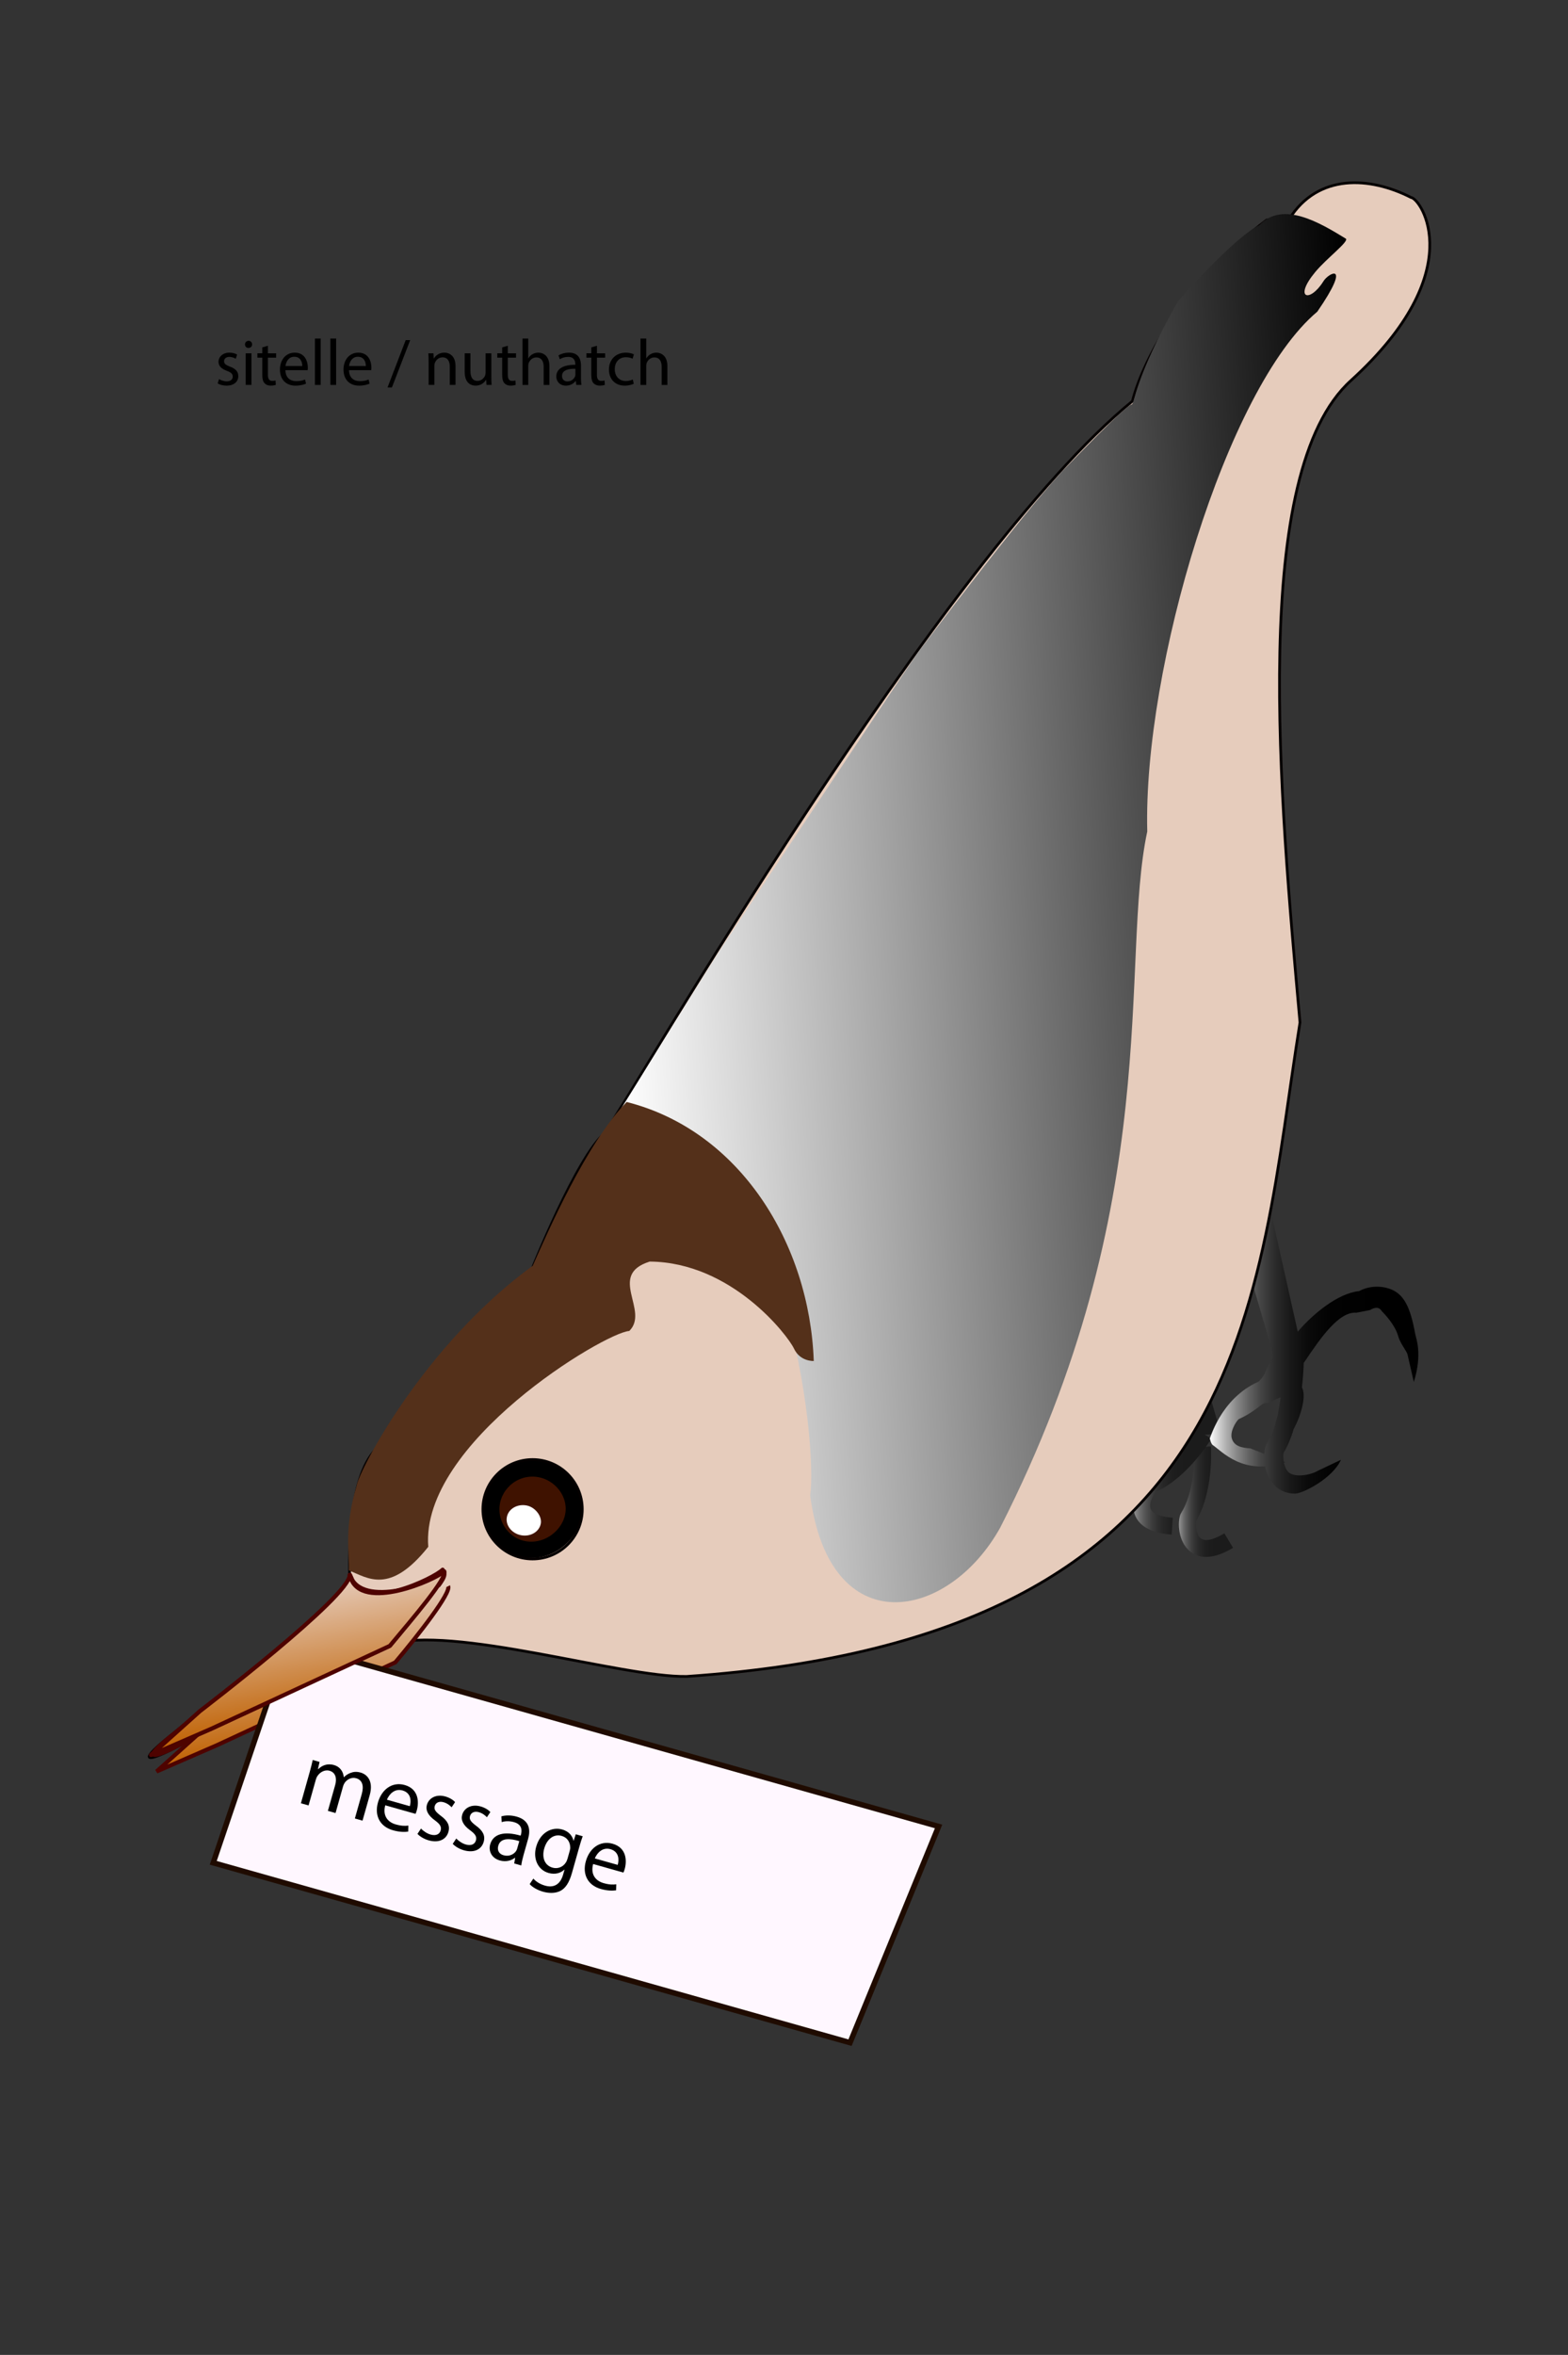<?xml version="1.0" encoding="utf-8"?>
<!-- Generator: Adobe Illustrator 14.0.0, SVG Export Plug-In . SVG Version: 6.00 Build 43363)  -->
<!DOCTYPE svg PUBLIC "-//W3C//DTD SVG 1.1//EN" "http://www.w3.org/Graphics/SVG/1.1/DTD/svg11.dtd">
<svg version="1.1" id="Layer_1" xmlns:x="http://ns.adobe.com/Extensibility/1.0/" xmlns:i="http://ns.adobe.com/AdobeIllustrator/10.0/" xmlns:graph="http://ns.adobe.com/Graphs/1.0/"
	 xmlns="http://www.w3.org/2000/svg" xmlns:xlink="http://www.w3.org/1999/xlink" xmlns:a="http://ns.adobe.com/AdobeSVGViewerExtensions/3.0/"
	 x="0px" y="0px" width="288px" height="432.334px" viewBox="0 0 288 432.334" enable-background="new 0 0 288 432.334"
	 xml:space="preserve">
<rect x="0" y="0" width="288" height="432.334" fill="#333333" stroke="none"/>
<g id="Layer_3">
	<g opacity="0.48">
		
			<linearGradient id="SVGID_1_" gradientUnits="userSpaceOnUse" x1="338.272" y1="34.87" x2="350.262" y2="34.87" gradientTransform="matrix(1 0 0 -1 -126 288.334)">
			<stop  offset="0" style="stop-color:#FFFFFF"/>
			<stop  offset="0.03" style="stop-color:#DFDFDF"/>
			<stop  offset="0.078" style="stop-color:#B0B0B0"/>
			<stop  offset="0.131" style="stop-color:#868686"/>
			<stop  offset="0.188" style="stop-color:#626262"/>
			<stop  offset="0.248" style="stop-color:#434343"/>
			<stop  offset="0.314" style="stop-color:#2B2B2B"/>
			<stop  offset="0.388" style="stop-color:#181818"/>
			<stop  offset="0.474" style="stop-color:#0A0A0A"/>
			<stop  offset="0.582" style="stop-color:#020202"/>
			<stop  offset="0.791" style="stop-color:#000000"/>
			<a:midPointStop  offset="0" style="stop-color:#FFFFFF"/>
			<a:midPointStop  offset="0.5" style="stop-color:#FFFFFF"/>
			<a:midPointStop  offset="0.03" style="stop-color:#DFDFDF"/>
			<a:midPointStop  offset="0.5" style="stop-color:#DFDFDF"/>
			<a:midPointStop  offset="0.078" style="stop-color:#B0B0B0"/>
			<a:midPointStop  offset="0.5" style="stop-color:#B0B0B0"/>
			<a:midPointStop  offset="0.131" style="stop-color:#868686"/>
			<a:midPointStop  offset="0.5" style="stop-color:#868686"/>
			<a:midPointStop  offset="0.188" style="stop-color:#626262"/>
			<a:midPointStop  offset="0.5" style="stop-color:#626262"/>
			<a:midPointStop  offset="0.248" style="stop-color:#434343"/>
			<a:midPointStop  offset="0.5" style="stop-color:#434343"/>
			<a:midPointStop  offset="0.314" style="stop-color:#2B2B2B"/>
			<a:midPointStop  offset="0.5" style="stop-color:#2B2B2B"/>
			<a:midPointStop  offset="0.388" style="stop-color:#181818"/>
			<a:midPointStop  offset="0.5" style="stop-color:#181818"/>
			<a:midPointStop  offset="0.474" style="stop-color:#0A0A0A"/>
			<a:midPointStop  offset="0.5" style="stop-color:#0A0A0A"/>
			<a:midPointStop  offset="0.582" style="stop-color:#020202"/>
			<a:midPointStop  offset="0.5" style="stop-color:#020202"/>
			<a:midPointStop  offset="0.791" style="stop-color:#000000"/>
		</linearGradient>
		<polygon fill="url(#SVGID_1_)" points="218.076,263.569 212.271,243.717 218.455,243.358 224.262,263.213 		"/>
		
			<linearGradient id="SVGID_2_" gradientUnits="userSpaceOnUse" x1="342.531" y1="12.648" x2="352.481" y2="12.648" gradientTransform="matrix(1 0 0 -1 -126 288.334)">
			<stop  offset="0" style="stop-color:#FFFFFF"/>
			<stop  offset="0.03" style="stop-color:#DFDFDF"/>
			<stop  offset="0.078" style="stop-color:#B0B0B0"/>
			<stop  offset="0.131" style="stop-color:#868686"/>
			<stop  offset="0.188" style="stop-color:#626262"/>
			<stop  offset="0.248" style="stop-color:#434343"/>
			<stop  offset="0.314" style="stop-color:#2B2B2B"/>
			<stop  offset="0.388" style="stop-color:#181818"/>
			<stop  offset="0.474" style="stop-color:#0A0A0A"/>
			<stop  offset="0.582" style="stop-color:#020202"/>
			<stop  offset="0.791" style="stop-color:#000000"/>
			<a:midPointStop  offset="0" style="stop-color:#FFFFFF"/>
			<a:midPointStop  offset="0.5" style="stop-color:#FFFFFF"/>
			<a:midPointStop  offset="0.03" style="stop-color:#DFDFDF"/>
			<a:midPointStop  offset="0.5" style="stop-color:#DFDFDF"/>
			<a:midPointStop  offset="0.078" style="stop-color:#B0B0B0"/>
			<a:midPointStop  offset="0.5" style="stop-color:#B0B0B0"/>
			<a:midPointStop  offset="0.131" style="stop-color:#868686"/>
			<a:midPointStop  offset="0.5" style="stop-color:#868686"/>
			<a:midPointStop  offset="0.188" style="stop-color:#626262"/>
			<a:midPointStop  offset="0.5" style="stop-color:#626262"/>
			<a:midPointStop  offset="0.248" style="stop-color:#434343"/>
			<a:midPointStop  offset="0.5" style="stop-color:#434343"/>
			<a:midPointStop  offset="0.314" style="stop-color:#2B2B2B"/>
			<a:midPointStop  offset="0.5" style="stop-color:#2B2B2B"/>
			<a:midPointStop  offset="0.388" style="stop-color:#181818"/>
			<a:midPointStop  offset="0.5" style="stop-color:#181818"/>
			<a:midPointStop  offset="0.474" style="stop-color:#0A0A0A"/>
			<a:midPointStop  offset="0.5" style="stop-color:#0A0A0A"/>
			<a:midPointStop  offset="0.582" style="stop-color:#020202"/>
			<a:midPointStop  offset="0.5" style="stop-color:#020202"/>
			<a:midPointStop  offset="0.791" style="stop-color:#000000"/>
		</linearGradient>
		<path fill="url(#SVGID_2_)" d="M221.521,285.828c-1.336,0-2.301-0.476-2.972-1.031c-2.163-1.793-2.288-5.289-1.75-6.741
			l0.142-0.287c2.213-3.514,2.549-9.232,2.397-12.06l3.093-0.164c0.047,0.868,0.358,8.554-2.756,13.688
			c-0.141,0.646-0.019,2.475,0.862,3.188c1.046,0.845,3.172-0.212,4.346-0.918l1.597,2.653
			C224.438,285.39,222.807,285.828,221.521,285.828L221.521,285.828z"/>
		
			<linearGradient id="SVGID_3_" gradientUnits="userSpaceOnUse" x1="334.151" y1="16.222" x2="348.49" y2="16.222" gradientTransform="matrix(1 0 0 -1 -126 288.334)">
			<stop  offset="0" style="stop-color:#FFFFFF"/>
			<stop  offset="0.03" style="stop-color:#DFDFDF"/>
			<stop  offset="0.078" style="stop-color:#B0B0B0"/>
			<stop  offset="0.131" style="stop-color:#868686"/>
			<stop  offset="0.188" style="stop-color:#626262"/>
			<stop  offset="0.248" style="stop-color:#434343"/>
			<stop  offset="0.314" style="stop-color:#2B2B2B"/>
			<stop  offset="0.388" style="stop-color:#181818"/>
			<stop  offset="0.474" style="stop-color:#0A0A0A"/>
			<stop  offset="0.582" style="stop-color:#020202"/>
			<stop  offset="0.791" style="stop-color:#000000"/>
			<a:midPointStop  offset="0" style="stop-color:#FFFFFF"/>
			<a:midPointStop  offset="0.5" style="stop-color:#FFFFFF"/>
			<a:midPointStop  offset="0.03" style="stop-color:#DFDFDF"/>
			<a:midPointStop  offset="0.5" style="stop-color:#DFDFDF"/>
			<a:midPointStop  offset="0.078" style="stop-color:#B0B0B0"/>
			<a:midPointStop  offset="0.5" style="stop-color:#B0B0B0"/>
			<a:midPointStop  offset="0.131" style="stop-color:#868686"/>
			<a:midPointStop  offset="0.5" style="stop-color:#868686"/>
			<a:midPointStop  offset="0.188" style="stop-color:#626262"/>
			<a:midPointStop  offset="0.5" style="stop-color:#626262"/>
			<a:midPointStop  offset="0.248" style="stop-color:#434343"/>
			<a:midPointStop  offset="0.5" style="stop-color:#434343"/>
			<a:midPointStop  offset="0.314" style="stop-color:#2B2B2B"/>
			<a:midPointStop  offset="0.5" style="stop-color:#2B2B2B"/>
			<a:midPointStop  offset="0.388" style="stop-color:#181818"/>
			<a:midPointStop  offset="0.5" style="stop-color:#181818"/>
			<a:midPointStop  offset="0.474" style="stop-color:#0A0A0A"/>
			<a:midPointStop  offset="0.5" style="stop-color:#0A0A0A"/>
			<a:midPointStop  offset="0.582" style="stop-color:#020202"/>
			<a:midPointStop  offset="0.5" style="stop-color:#020202"/>
			<a:midPointStop  offset="0.791" style="stop-color:#000000"/>
		</linearGradient>
		<path fill="url(#SVGID_3_)" d="M215.203,281.726c-4.854-0.316-6.42-2.35-6.879-3.998c-0.756-2.707,1.135-5.648,2.404-6.535
			l0.28-0.156c3.824-1.625,7.358-6.131,8.845-8.538l2.637,1.626c-0.457,0.741-4.58,7.232-10.07,9.678
			c-0.484,0.449-1.426,2.021-1.107,3.109c0.375,1.292,2.726,1.634,4.092,1.723L215.203,281.726L215.203,281.726z"/>
	</g>
	
		<linearGradient id="SVGID_4_" gradientUnits="userSpaceOnUse" x1="348.195" y1="40.294" x2="386.513" y2="40.294" gradientTransform="matrix(1 0 0 -1 -126 288.334)">
		<stop  offset="0" style="stop-color:#FFFFFF"/>
		<stop  offset="0.03" style="stop-color:#DFDFDF"/>
		<stop  offset="0.078" style="stop-color:#B0B0B0"/>
		<stop  offset="0.131" style="stop-color:#868686"/>
		<stop  offset="0.188" style="stop-color:#626262"/>
		<stop  offset="0.248" style="stop-color:#434343"/>
		<stop  offset="0.314" style="stop-color:#2B2B2B"/>
		<stop  offset="0.388" style="stop-color:#181818"/>
		<stop  offset="0.474" style="stop-color:#0A0A0A"/>
		<stop  offset="0.582" style="stop-color:#020202"/>
		<stop  offset="0.791" style="stop-color:#000000"/>
		<a:midPointStop  offset="0" style="stop-color:#FFFFFF"/>
		<a:midPointStop  offset="0.5" style="stop-color:#FFFFFF"/>
		<a:midPointStop  offset="0.03" style="stop-color:#DFDFDF"/>
		<a:midPointStop  offset="0.5" style="stop-color:#DFDFDF"/>
		<a:midPointStop  offset="0.078" style="stop-color:#B0B0B0"/>
		<a:midPointStop  offset="0.5" style="stop-color:#B0B0B0"/>
		<a:midPointStop  offset="0.131" style="stop-color:#868686"/>
		<a:midPointStop  offset="0.5" style="stop-color:#868686"/>
		<a:midPointStop  offset="0.188" style="stop-color:#626262"/>
		<a:midPointStop  offset="0.5" style="stop-color:#626262"/>
		<a:midPointStop  offset="0.248" style="stop-color:#434343"/>
		<a:midPointStop  offset="0.5" style="stop-color:#434343"/>
		<a:midPointStop  offset="0.314" style="stop-color:#2B2B2B"/>
		<a:midPointStop  offset="0.5" style="stop-color:#2B2B2B"/>
		<a:midPointStop  offset="0.388" style="stop-color:#181818"/>
		<a:midPointStop  offset="0.5" style="stop-color:#181818"/>
		<a:midPointStop  offset="0.474" style="stop-color:#0A0A0A"/>
		<a:midPointStop  offset="0.5" style="stop-color:#0A0A0A"/>
		<a:midPointStop  offset="0.582" style="stop-color:#020202"/>
		<a:midPointStop  offset="0.5" style="stop-color:#020202"/>
		<a:midPointStop  offset="0.791" style="stop-color:#000000"/>
	</linearGradient>
	<path fill="url(#SVGID_4_)" d="M237.548,262.481c1.474-2.697,2.423-6.254,1.58-7.771c0.216-1.901,0.306-3.539,0.337-4.589
		l0.039,0.045c3.117-4.68,6.46-9.423,9.621-9.168l2.5-0.486c1.807-1.08,2.116,0.301,2.297,0.321c0.508,0.552,2.328,2.415,2.914,4.54
		c0.346,1.249,1.569,2.715,1.691,3.301l1.154,5.034c1.609-5.117,0.406-8.032,0.289-8.665c-0.783-4.199-1.705-7.091-4.23-8.232
		c-1.92-0.865-4.282-0.771-6.112,0.219c-3.928,0.398-8.502,4.217-11.269,7.447l-5.062-22.607l-5.952,4.484l6.123,20.938l0.28,1.832
		L233.375,250c-0.953,1.315-0.762,2.239-2.184,3.633c-7.211,3.198-8.988,10.931-8.996,10.405c0,0,0.238,1.044,0.539,1.243
		c1.672,1.108,5.625,5.793,13.34,3.157l-6.393-2.532c-1.554-0.103-3-0.363-3.427-1.832c-0.36-1.236,0.709-3.021,1.259-3.533
		c1.561-0.694,3.021-1.676,4.346-2.771l0.511-0.174l0.897-0.115c0.953-0.569,1.561-0.828,1.933-0.94
		c-0.322,2.915-1.06,6.147-2.546,8.508l-0.161,0.328c-0.612,1.649-0.47,5.623,1.987,7.66c0.764,0.633,1.858,1.172,3.377,1.172
		c1.461,0,6.966-2.853,8.439-6.208l-4.234,2.007c-1.334,0.804-4.133,1.29-5.32,0.331c-1.002-0.812-1.141-2.888-0.98-3.622
		c0.705-1.163,1.276-2.528,1.742-3.978L237.548,262.481z"/>
	<path fill="#E6CCBC" stroke="#050000" stroke-width="0.5" d="M32.06,318.046c0,0,11.415-9.689,25.742-19.393
		c6.046-5.295,5.625-4.741,6.409-9.516c-0.039-5.758,0.035-19.785,5.8-23.902c0,0,22.494-27.147,27.673-32.168
		c0,0,8.269-20.771,13.425-25.074c4.98-7.295,61.965-105.843,96.887-134.341c2.072-8.025,9.838-22.142,24.665-33.249l4.134-0.188
		c5.273-8.395,14.805-7.816,22.364-3.966c1.837,0.182,11.001,13.585-10.998,33.587c-18.683,16.802-13.097,76.608-9.388,117.879
		c-8.078,50.106-7.896,112.866-112.655,120.058c-12.008,0.207-43.141-9.588-54.899-5.836c-10.491,2.377-32.391,15.594-35.119,16.66
		C32.85,320.813,20.904,326.847,32.06,318.046z"/>
	
		<linearGradient id="SVGID_5_" gradientUnits="userSpaceOnUse" x1="161.865" y1="-36.648" x2="128.999" y2="-24.031" gradientTransform="matrix(0.998 -0.059 -0.059 -0.998 -95.7 285.7)">
		<stop  offset="0" style="stop-color:#E6CCBC"/>
		<stop  offset="1" style="stop-color:#BF6000"/>
		<a:midPointStop  offset="0" style="stop-color:#E6CCBC"/>
		<a:midPointStop  offset="0.5" style="stop-color:#E6CCBC"/>
		<a:midPointStop  offset="1" style="stop-color:#BF6000"/>
	</linearGradient>
	<path fill="url(#SVGID_5_)" stroke="#4E0300" stroke-width="0.75" d="M71.557,301.647c-10.388,2.354-32.067,15.438-34.768,16.494
		c-3.216,2.194-15.046,8.164-4-0.548c0,0,11.3-9.589,25.485-19.198c5.984-5.239,5.238-4.147,6.013-8.871"/>
	<path fill="#3F1200" stroke="#000000" stroke-width="3" d="M90.242,277.5c0.237,4.002,3.58,7.267,7.762,7.021
		c4.182-0.248,7.622-3.914,7.387-7.916c-0.238-3.996-3.866-7.254-8.047-7.004C93.162,269.845,90.006,273.499,90.242,277.5z"/>
	
		<linearGradient id="SVGID_6_" gradientUnits="userSpaceOnUse" x1="214.304" y1="101.331" x2="356.626" y2="101.331" gradientTransform="matrix(0.998 -0.059 -0.059 -0.998 -95.7 285.7)">
		<stop  offset="0" style="stop-color:#FFFFFF"/>
		<stop  offset="1" style="stop-color:#000000"/>
		<a:midPointStop  offset="0" style="stop-color:#FFFFFF"/>
		<a:midPointStop  offset="0.5" style="stop-color:#FFFFFF"/>
		<a:midPointStop  offset="1" style="stop-color:#000000"/>
	</linearGradient>
	<path fill="url(#SVGID_6_)" d="M116.141,204.812c28.328,4.84,34.123,60.591,32.658,69.696c3.619,27.333,25.404,23.042,34.91,5.952
		c30.523-59.904,21.906-103.966,27.012-127.811c-0.771-30.005,14.537-81.422,31.236-95.434c6.459-9.396,2.021-7.117,1.111-5.562
		c-2.539,4.043-5.51,3.124-1.492-1.708c2.041-2.491,6.373-5.71,5.59-6.146c-4.729-2.897-11.54-7.008-15.855-2.466
		c-4.707,2.26-14.998,14.042-14.998,14.042c-8.06,14.344-7.865,18.695-8.438,18.875c-1.062,0.062-11.283,10.783-12.812,12.312
		c-8.088,8.792-24.891,31.234-26.469,33.203c-0.621,0.776-34.773,52.257-35.91,54.001c-1.136,1.746,1.137-1.744,1.137-1.744
		c-3.222,4.713-18.773,30.062-19.664,31.359c-0.312,0.922,1.374,1.006,1.374,1.006l0.458,0.338"/>
	<circle fill="none" stroke="#050000" stroke-width="0.5" cx="97.82" cy="277.079" r="9.127"/>
	<path fill="#FFFFFF" d="M99.323,279.753c-0.308,1.505-1.951,2.438-3.668,2.084c-1.716-0.354-2.859-1.857-2.549-3.361
		c0.309-1.502,1.951-2.434,3.668-2.08C98.328,276.716,99.603,278.397,99.323,279.753z"/>
	
		<linearGradient id="SVGID_7_" gradientUnits="userSpaceOnUse" x1="211.545" y1="3.255" x2="214.561" y2="-9.812" gradientTransform="matrix(0.999 0.049 0.049 -0.999 -138.764 280.509)">
		<stop  offset="0" style="stop-color:#E6CCBC"/>
		<stop  offset="1" style="stop-color:#BF6000"/>
		<a:midPointStop  offset="0" style="stop-color:#E6CCBC"/>
		<a:midPointStop  offset="0.5" style="stop-color:#E6CCBC"/>
		<a:midPointStop  offset="1" style="stop-color:#BF6000"/>
	</linearGradient>
	<path fill="url(#SVGID_7_)" stroke="#4E0300" stroke-width="0.75" stroke-linecap="round" d="M71.596,301.444
		c4.27-5.079,10.58-11.36,9.979-12.547c-1.565,1.574-15.292,6.613-17.292,0.236"/>
	<path fill="#54301A" d="M149.467,249.86c-0.77-21.49-13.521-42.273-34.369-47.555c-7.41,7.603-14.516,23.94-17.255,30.071
		c-20.169,14.714-31.975,37.807-32.327,40.33c-2.342,7.852-1.346,12.07-1.448,15.597c3.442,1.355,7.498,4.575,14.594-4.329
		c-1.502-19.045,32.424-39.358,36.917-39.623c3.787-3.729-4.113-10.273,3.754-12.742c15.034,0.111,25.347,13.529,26.495,15.966
		C146.971,250.01,149.467,249.86,149.467,249.86z"/>
</g>
<g id="bec_et_panneau">
	
		<linearGradient id="SVGID_8_" gradientUnits="userSpaceOnUse" x1="204.423" y1="-1.643" x2="204.423" y2="-1.643" gradientTransform="matrix(0.999 0.049 0.049 -0.999 -138.764 280.509)">
		<stop  offset="0" style="stop-color:#E6CCBC"/>
		<stop  offset="1" style="stop-color:#BF6000"/>
		<a:midPointStop  offset="0" style="stop-color:#E6CCBC"/>
		<a:midPointStop  offset="0.5" style="stop-color:#E6CCBC"/>
		<a:midPointStop  offset="1" style="stop-color:#BF6000"/>
	</linearGradient>
	<path fill="url(#SVGID_8_)" stroke="#4E0300" stroke-width="0.75" d="M65.333,292.165"/>
	
		<linearGradient id="SVGID_9_" gradientUnits="userSpaceOnUse" x1="192.477" y1="-5.348" x2="198.131" y2="-29.84" gradientTransform="matrix(0.999 0.049 0.049 -0.999 -138.764 280.509)">
		<stop  offset="0" style="stop-color:#E6CCBC"/>
		<stop  offset="1" style="stop-color:#BF6000"/>
		<a:midPointStop  offset="0" style="stop-color:#E6CCBC"/>
		<a:midPointStop  offset="0.5" style="stop-color:#E6CCBC"/>
		<a:midPointStop  offset="1" style="stop-color:#BF6000"/>
	</linearGradient>
	<path fill="url(#SVGID_9_)" stroke="#4E0300" stroke-width="0.75" d="M65.169,293.134c0.175,3.859-27.43,24.038-27.43,24.038
		l-8.979,8.046l10.704-4.656l0.359-0.156l32.783-15.215c4.27-5.08,10.31-12.804,9.708-13.989"/>
	
		<linearGradient id="SVGID_10_" gradientUnits="userSpaceOnUse" x1="191.11" y1="-1.463" x2="196.975" y2="-26.864" gradientTransform="matrix(0.999 0.049 0.049 -0.999 -138.764 280.509)">
		<stop  offset="0" style="stop-color:#E6CCBC"/>
		<stop  offset="1" style="stop-color:#BF6000"/>
		<a:midPointStop  offset="0" style="stop-color:#E6CCBC"/>
		<a:midPointStop  offset="0.5" style="stop-color:#E6CCBC"/>
		<a:midPointStop  offset="1" style="stop-color:#BF6000"/>
	</linearGradient>
	<path fill="url(#SVGID_10_)" stroke="#4E0300" stroke-width="0.75" stroke-linejoin="round" d="M64.282,289.135
		c0.175,3.859-27.553,25.007-27.553,25.007l-8.979,8.047l10.704-4.656l0.359-0.156l32.783-15.216
		c4.27-5.08,10.31-12.804,9.708-13.989c-1.565,1.575-14.711,8.004-16.71,1.627L64.282,289.135z"/>
	<g>
		<path fill="#FFF7FF" stroke="#1F0B00" stroke-miterlimit="7" d="M76.74,308.308l95.652,27.004l-16.264,39.695l-116.962-33.02
			l13.215-39.027l0.708-1.329l19.646,5.546L76.74,308.308z"/>
	</g>
	
		<linearGradient id="SVGID_11_" gradientUnits="userSpaceOnUse" x1="191.227" y1="-1.429" x2="197.093" y2="-26.834" gradientTransform="matrix(0.999 0.049 0.049 -0.999 -138.764 280.509)">
		<stop  offset="0" style="stop-color:#E6CCBC"/>
		<stop  offset="1" style="stop-color:#BF6000"/>
		<a:midPointStop  offset="0" style="stop-color:#E6CCBC"/>
		<a:midPointStop  offset="0.5" style="stop-color:#E6CCBC"/>
		<a:midPointStop  offset="1" style="stop-color:#BF6000"/>
	</linearGradient>
	<path fill="url(#SVGID_11_)" stroke="#4E0300" stroke-width="0.75" stroke-linecap="round" stroke-linejoin="round" d="
		M64.391,289.594c2,6.378,15.648,0.451,17.213-1.124c0.602,1.188-5.738,8.609-10.008,13.689l-32.783,15.216l-0.359,0.156
		l-10.704,4.655l8.979-8.045c0,0,27.665-21.143,27.489-25.002L64.391,289.594z"/>
	<g>
		<path d="M56.898,325.271c0.235-0.834,0.389-1.498,0.54-2.162l1.26,0.355l-0.3,1.311l0.049,0.015
			c0.654-0.627,1.59-1.123,2.915-0.748c1.062,0.301,1.695,1.187,1.776,2.215l0.032,0.011c0.375-0.39,0.794-0.623,1.19-0.777
			c0.576-0.227,1.14-0.279,1.892-0.066c1.063,0.301,2.424,1.426,1.647,4.176l-1.312,4.646l-1.407-0.396l1.262-4.468
			c0.434-1.536,0.115-2.6-1.03-2.922c-0.834-0.235-1.627,0.194-2.083,0.808c-0.124,0.194-0.243,0.426-0.317,0.688l-1.381,4.893
			l-1.407-0.397l1.34-4.744c0.355-1.261,0.054-2.315-1.043-2.625c-0.883-0.25-1.757,0.28-2.188,0.937
			c-0.138,0.174-0.245,0.426-0.313,0.672l-1.345,4.76l-1.406-0.396L56.898,325.271z"/>
		<path d="M70.758,331.427c-0.517,1.957,0.484,3.104,1.939,3.514c1.031,0.291,1.72,0.293,2.309,0.211l-0.03,1.105
			c-0.571,0.086-1.533,0.113-2.793-0.242c-2.438-0.688-3.436-2.719-2.762-5.106c0.674-2.388,2.607-3.854,4.914-3.205
			c2.601,0.733,2.635,3.183,2.223,4.639c-0.083,0.296-0.158,0.503-0.238,0.656L70.758,331.427z M75.27,331.589
			c0.271-0.896,0.279-2.43-1.34-2.887c-1.473-0.416-2.468,0.732-2.864,1.699L75.27,331.589z"/>
		<path d="M77.324,335.7c0.368,0.387,1.037,0.895,1.757,1.098c1.031,0.291,1.665-0.08,1.854-0.75c0.193-0.688-0.113-1.162-1.05-1.85
			c-1.292-0.93-1.745-1.889-1.478-2.838c0.36-1.275,1.703-2.027,3.388-1.551c0.802,0.227,1.445,0.637,1.792,1.034l-0.64,0.951
			c-0.255-0.285-0.749-0.726-1.485-0.933c-0.851-0.239-1.447,0.119-1.613,0.709c-0.185,0.654,0.19,1.078,1.105,1.777
			c1.215,0.892,1.74,1.781,1.407,2.959c-0.396,1.406-1.77,2.078-3.618,1.558c-0.867-0.244-1.604-0.699-2.068-1.185L77.324,335.7z"/>
		<path d="M83.803,337.528c0.367,0.387,1.036,0.895,1.757,1.098c1.03,0.291,1.664-0.078,1.854-0.75
			c0.194-0.686-0.113-1.162-1.05-1.85c-1.292-0.93-1.745-1.887-1.478-2.836c0.36-1.277,1.703-2.027,3.389-1.553
			c0.801,0.227,1.444,0.639,1.791,1.036l-0.64,0.949c-0.255-0.283-0.749-0.724-1.485-0.933c-0.851-0.239-1.447,0.121-1.613,0.711
			c-0.185,0.654,0.19,1.076,1.105,1.777c1.214,0.891,1.74,1.781,1.407,2.959c-0.396,1.406-1.77,2.078-3.618,1.557
			c-0.866-0.245-1.604-0.698-2.067-1.184L83.803,337.528z"/>
		<path d="M96.165,340.542c-0.194,0.688-0.351,1.367-0.422,1.93l-1.292-0.365l0.167-1.028l-0.049-0.015
			c-0.617,0.496-1.624,0.812-2.753,0.494c-1.604-0.453-2.104-1.812-1.78-2.957c0.541-1.914,2.538-2.481,5.592-1.602l0.047-0.164
			c0.18-0.637,0.338-1.883-1.287-2.322c-0.753-0.213-1.581-0.217-2.244,0.002l-0.054-1.059c0.77-0.225,1.812-0.229,2.811,0.053
			c2.421,0.684,2.544,2.502,2.101,4.072L96.165,340.542z M95.378,338.007c-1.562-0.477-3.422-0.701-3.856,0.836
			c-0.268,0.949,0.233,1.549,0.954,1.752c1.047,0.297,1.901-0.168,2.32-0.775c0.096-0.147,0.157-0.309,0.194-0.438L95.378,338.007z"
			/>
		<path d="M105.053,343.847c-0.518,1.832-1.203,2.822-2.154,3.312c-0.984,0.482-2.166,0.412-3.163,0.131
			c-0.949-0.268-1.932-0.793-2.449-1.396l0.674-1.012c0.426,0.492,1.161,1.016,2.143,1.293c1.472,0.416,2.77-0.047,3.337-2.061
			l0.245-0.867l-0.032-0.01c-0.634,0.617-1.667,0.961-2.895,0.615c-1.963-0.556-2.898-2.619-2.279-4.812
			c0.757-2.682,2.933-3.693,4.765-3.176c1.374,0.387,1.912,1.299,2.087,2.055l0.033,0.01l0.386-1.18l1.276,0.359
			c-0.206,0.543-0.407,1.19-0.675,2.141L105.053,343.847z M104.638,339.808c0.069-0.244,0.113-0.463,0.099-0.66
			c-0.021-0.926-0.515-1.807-1.578-2.104c-1.374-0.39-2.684,0.496-3.201,2.328c-0.438,1.555-0.002,3.071,1.536,3.506
			c0.899,0.254,1.858-0.073,2.411-0.907c0.151-0.224,0.263-0.492,0.332-0.736L104.638,339.808z"/>
		<path d="M108.943,342.206c-0.517,1.957,0.484,3.104,1.94,3.516c1.03,0.291,1.719,0.291,2.308,0.209l-0.03,1.105
			c-0.571,0.086-1.533,0.113-2.793-0.242c-2.438-0.688-3.436-2.719-2.762-5.105c0.674-2.389,2.607-3.856,4.914-3.205
			c2.602,0.734,2.635,3.181,2.224,4.638c-0.083,0.295-0.159,0.502-0.238,0.655L108.943,342.206z M113.455,342.368
			c0.271-0.896,0.279-2.43-1.34-2.887c-1.472-0.416-2.468,0.733-2.864,1.699L113.455,342.368z"/>
	</g>
</g>
<g>
	<path d="M40.231,69.6c0.324,0.192,0.875,0.408,1.403,0.408c0.756,0,1.115-0.372,1.115-0.863c0-0.504-0.3-0.768-1.067-1.056
		c-1.055-0.384-1.547-0.947-1.547-1.643c0-0.936,0.768-1.703,2.003-1.703c0.587,0,1.104,0.156,1.415,0.36l-0.252,0.768
		c-0.228-0.144-0.647-0.348-1.187-0.348c-0.624,0-0.959,0.36-0.959,0.792c0,0.479,0.335,0.695,1.091,0.995
		c0.996,0.372,1.523,0.876,1.523,1.739c0,1.031-0.803,1.751-2.159,1.751c-0.636,0-1.223-0.168-1.631-0.408L40.231,69.6z"/>
	<path d="M46.303,63.231c0,0.36-0.252,0.648-0.671,0.648c-0.384,0-0.636-0.288-0.636-0.648s0.264-0.66,0.66-0.66
		C46.039,62.571,46.303,62.859,46.303,63.231z M45.127,70.667v-5.805h1.056v5.805H45.127z"/>
	<path d="M49.207,63.471v1.392h1.511v0.803h-1.511v3.13c0,0.72,0.204,1.127,0.792,1.127c0.288,0,0.456-0.024,0.612-0.072
		l0.048,0.803c-0.204,0.072-0.528,0.144-0.936,0.144c-0.492,0-0.888-0.168-1.14-0.444c-0.288-0.324-0.408-0.839-0.408-1.523v-3.167
		h-0.899v-0.803h0.899v-1.08L49.207,63.471z"/>
	<path d="M52.423,67.957c0.024,1.427,0.923,2.015,1.991,2.015c0.755,0,1.223-0.132,1.607-0.3l0.192,0.756
		c-0.372,0.168-1.019,0.372-1.943,0.372c-1.787,0-2.854-1.188-2.854-2.938s1.032-3.118,2.723-3.118c1.907,0,2.399,1.655,2.399,2.723
		c0,0.216-0.012,0.372-0.036,0.492H52.423z M55.518,67.201c0.012-0.66-0.276-1.703-1.463-1.703c-1.08,0-1.535,0.971-1.619,1.703
		H55.518z"/>
	<path d="M57.847,62.152h1.056v8.515h-1.056V62.152z"/>
	<path d="M60.679,62.152h1.056v8.515h-1.056V62.152z"/>
	<path d="M64.099,67.957c0.024,1.427,0.923,2.015,1.991,2.015c0.755,0,1.223-0.132,1.607-0.3l0.192,0.756
		c-0.372,0.168-1.019,0.372-1.943,0.372c-1.787,0-2.854-1.188-2.854-2.938s1.032-3.118,2.723-3.118c1.907,0,2.399,1.655,2.399,2.723
		c0,0.216-0.012,0.372-0.036,0.492H64.099z M67.193,67.201c0.012-0.66-0.276-1.703-1.463-1.703c-1.08,0-1.535,0.971-1.619,1.703
		H67.193z"/>
	<path d="M71.179,71.135l3.334-8.695h0.828l-3.358,8.695H71.179z"/>
	<path d="M78.727,66.433c0-0.611-0.012-1.091-0.048-1.571h0.936l0.06,0.959h0.024c0.288-0.54,0.959-1.08,1.919-1.08
		c0.803,0,2.051,0.48,2.051,2.471v3.454h-1.056v-3.346c0-0.936-0.348-1.715-1.343-1.715c-0.684,0-1.223,0.492-1.415,1.079
		c-0.048,0.132-0.072,0.312-0.072,0.492v3.49h-1.056V66.433z"/>
	<path d="M90.244,69.072c0,0.612,0.012,1.14,0.048,1.595h-0.936l-0.06-0.947h-0.024c-0.264,0.468-0.887,1.079-1.919,1.079
		c-0.911,0-2.003-0.516-2.003-2.542v-3.394h1.056v3.202c0,1.104,0.348,1.859,1.295,1.859c0.708,0,1.199-0.492,1.391-0.971
		c0.06-0.144,0.096-0.336,0.096-0.54v-3.55h1.056V69.072z"/>
	<path d="M93.27,63.471v1.392h1.511v0.803H93.27v3.13c0,0.72,0.204,1.127,0.792,1.127c0.288,0,0.456-0.024,0.611-0.072l0.048,0.803
		c-0.204,0.072-0.528,0.144-0.936,0.144c-0.492,0-0.888-0.168-1.14-0.444c-0.288-0.324-0.408-0.839-0.408-1.523v-3.167h-0.899
		v-0.803h0.899v-1.08L93.27,63.471z"/>
	<path d="M95.97,62.152h1.056v3.634h0.024c0.168-0.3,0.432-0.576,0.755-0.755c0.312-0.18,0.684-0.288,1.08-0.288
		c0.779,0,2.027,0.48,2.027,2.471v3.454h-1.056v-3.334c0-0.936-0.348-1.715-1.343-1.715c-0.684,0-1.211,0.48-1.415,1.043
		c-0.06,0.156-0.072,0.312-0.072,0.504v3.502H95.97V62.152z"/>
	<path d="M106.708,69.276c0,0.503,0.024,0.995,0.084,1.391h-0.947l-0.084-0.731h-0.036c-0.324,0.456-0.947,0.863-1.775,0.863
		c-1.175,0-1.775-0.828-1.775-1.667c0-1.403,1.247-2.171,3.49-2.159v-0.12c0-0.468-0.132-1.343-1.319-1.331
		c-0.552,0-1.116,0.156-1.523,0.432l-0.24-0.708c0.479-0.3,1.187-0.504,1.919-0.504c1.775,0,2.207,1.211,2.207,2.363V69.276z
		 M105.688,67.705c-1.151-0.024-2.458,0.18-2.458,1.307c0,0.696,0.456,1.008,0.983,1.008c0.768,0,1.259-0.48,1.427-0.972
		c0.036-0.12,0.048-0.24,0.048-0.336V67.705z"/>
	<path d="M109.638,63.471v1.392h1.511v0.803h-1.511v3.13c0,0.72,0.204,1.127,0.792,1.127c0.288,0,0.456-0.024,0.612-0.072
		l0.048,0.803c-0.204,0.072-0.528,0.144-0.936,0.144c-0.492,0-0.888-0.168-1.14-0.444c-0.288-0.324-0.408-0.839-0.408-1.523v-3.167
		h-0.899v-0.803h0.899v-1.08L109.638,63.471z"/>
	<path d="M116.404,70.463c-0.276,0.132-0.887,0.336-1.667,0.336c-1.751,0-2.891-1.188-2.891-2.962c0-1.787,1.224-3.094,3.119-3.094
		c0.624,0,1.175,0.156,1.463,0.312l-0.24,0.803c-0.252-0.132-0.647-0.275-1.223-0.275c-1.332,0-2.051,0.995-2.051,2.194
		c0,1.343,0.864,2.171,2.015,2.171c0.6,0,0.996-0.144,1.295-0.276L116.404,70.463z"/>
	<path d="M117.642,62.152h1.056v3.634h0.024c0.168-0.3,0.432-0.576,0.755-0.755c0.312-0.18,0.684-0.288,1.08-0.288
		c0.779,0,2.027,0.48,2.027,2.471v3.454h-1.056v-3.334c0-0.936-0.348-1.715-1.343-1.715c-0.684,0-1.211,0.48-1.415,1.043
		c-0.06,0.156-0.072,0.312-0.072,0.504v3.502h-1.056V62.152z"/>
</g>
</svg>
